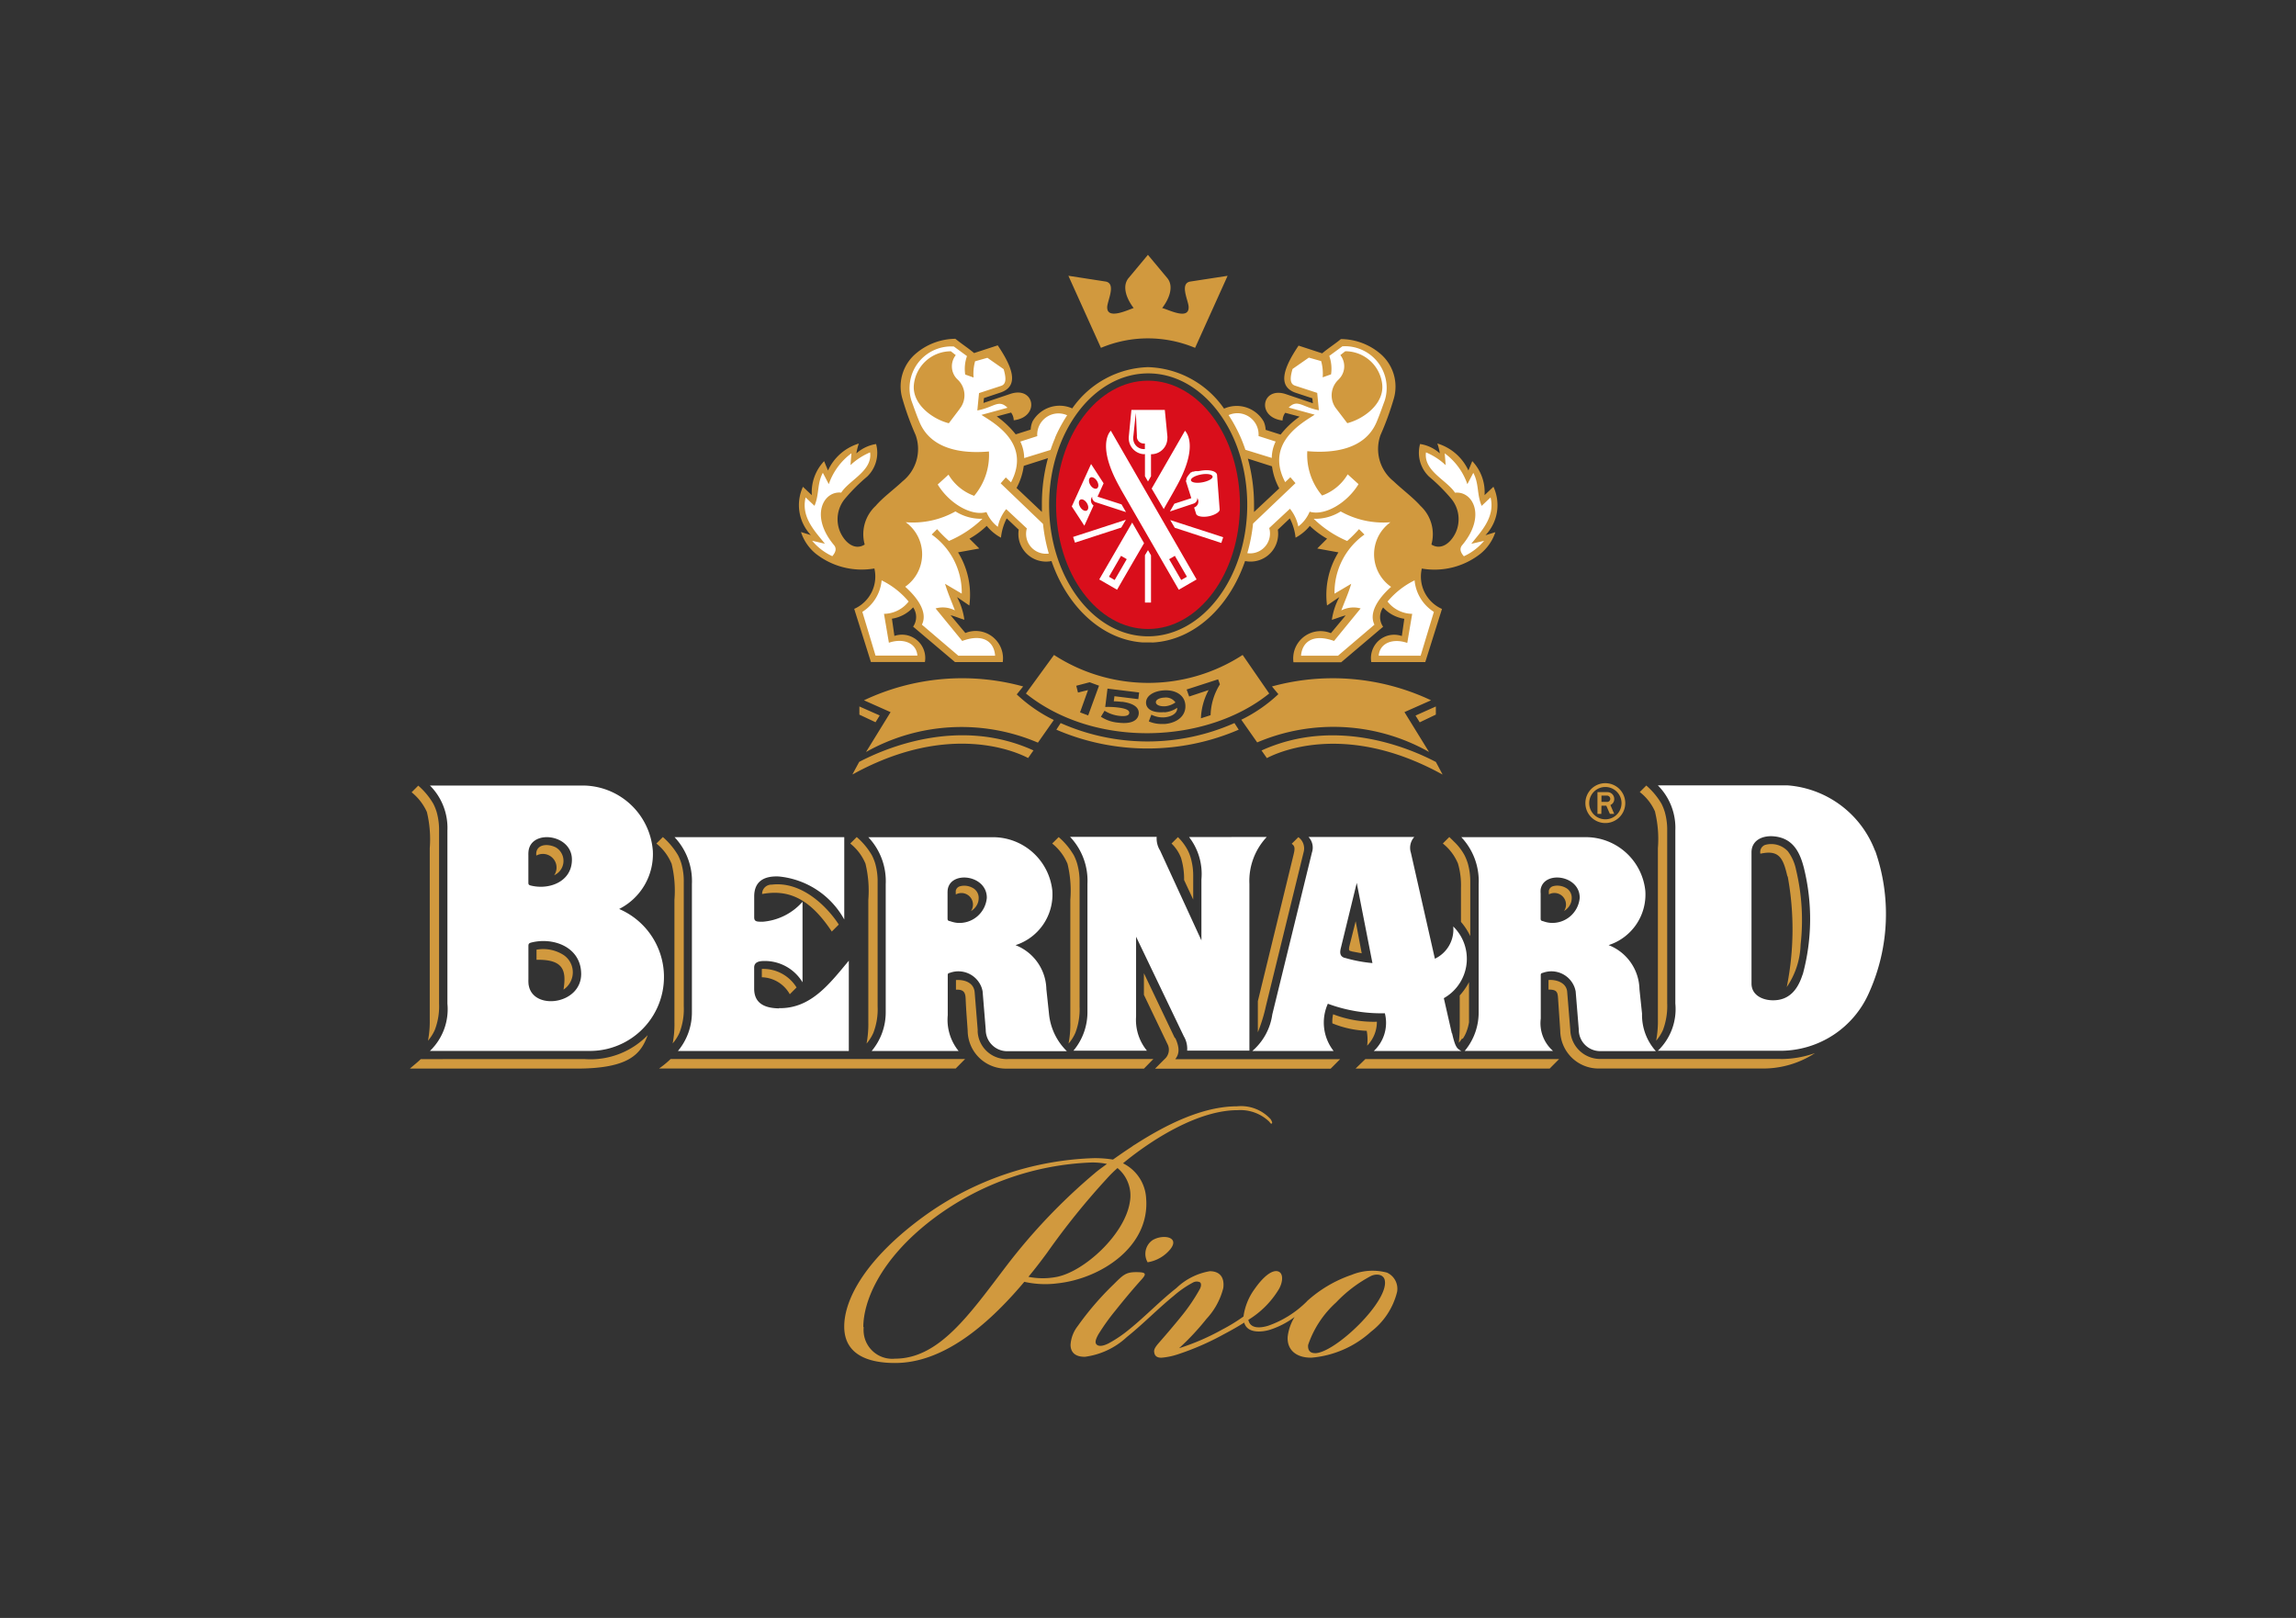 <svg id="Vrstva_1" data-name="Vrstva 1" xmlns="http://www.w3.org/2000/svg" viewBox="0 0 595.28 419.53"><rect x="0" y="0" width="595.28" height="419.53" fill="#333333" stroke="none"/><defs><style>.cls-1{fill:#d1993e;}.cls-2{fill:#fff;}.cls-3{fill:#d90e1b;}</style></defs><title>logo_konkurence</title><g id="logo"><path id="Path_1" data-name="Path 1" class="cls-1" d="M378,223.9a20,20,0,0,1,.78,6.26l0,8.89a16.06,16.06,0,0,1,2.41,3.69v-14a17,17,0,0,0-.64-4.87h0a13.29,13.29,0,0,0-.85-2.11,14.29,14.29,0,0,0-2.76-3.56h0c-.39-.4-.78-.77-1.18-1.16l-1.68,1.68A13.12,13.12,0,0,1,378,223.9Zm-71,4.3,2.36,5.06v-5.94a16.67,16.67,0,0,0-.64-4.87h0a11.36,11.36,0,0,0-.85-2.11,13.6,13.6,0,0,0-2.47-3.27l-1.66,1.66a10.31,10.31,0,0,1,2.47,3.74,19.16,19.16,0,0,1,.79,5.73Zm-30.25-4.29a29.57,29.57,0,0,1,.75,9.42v31.72a26.65,26.65,0,0,1-.46,5.56,10.78,10.78,0,0,0,1.77-2.8A17.12,17.12,0,0,0,279.9,261h0V228.76a16.65,16.65,0,0,0-.64-4.86h0a12.51,12.51,0,0,0-.85-2.12h0a18.59,18.59,0,0,0-3.93-4.72l-1.68,1.67a13.15,13.15,0,0,1,3.93,5.17Zm-52.37,0a29.86,29.86,0,0,1,.75,9.42v31.72a27.35,27.35,0,0,1-.46,5.56,11.34,11.34,0,0,0,1.77-2.8,17.11,17.11,0,0,0,1.1-6.83h0V228.76a17,17,0,0,0-.63-4.87h0a12.55,12.55,0,0,0-.86-2.12,18.59,18.59,0,0,0-3.93-4.72l-1.68,1.68a13,13,0,0,1,3.93,5.17Zm-17.76,50.7H173.87a24.67,24.67,0,0,1-3,2.46h76.91l2.44-2.46H206.6Zm46.87-7.51h0l-.79-9.78c-.21-2.59-2.73-3.34-4.85-3.19v2.51c2.28-.16,2.46,1.06,2.52,2.5.1,2.71.34,5.41.52,8.12a9.92,9.92,0,0,0,10,9.84h35.7l2.44-2.49H261.42a7.52,7.52,0,0,1-7.94-7.07c0-.14,0-.29,0-.44Zm-79.38-43.2a29.63,29.63,0,0,1,.75,9.43V265a25.89,25.89,0,0,1-.46,5.56,11,11,0,0,0,1.78-2.79,17.11,17.11,0,0,0,1.1-6.83h0V228.76a16.66,16.66,0,0,0-.63-4.87h0a12.92,12.92,0,0,0-.85-2.11h0a19.06,19.06,0,0,0-3.94-4.73l-1.68,1.68A13.06,13.06,0,0,1,174.09,223.9ZM379.3,269.27a8.24,8.24,0,0,0,.79-1.46,11.91,11.91,0,0,0,.78-2.74V265h0v-.11h0v-.21h0v-.14h0v-.05h0v-.06h0l0-.19v0l0-.2v-.26h0c0-.11,0-.23,0-.35v-.51h0v-.15h0v-1.63h0v-6.47a16.74,16.74,0,0,1-2.41,3.46v7.55a46.52,46.52,0,0,1-.23,4.73c.26-.31.51-.63.74-1h0Zm84.2-42a76,76,0,0,1-.25,28.68h0a20.58,20.58,0,0,0,3.59-11,56.09,56.09,0,0,0-1.18-19.41,11.82,11.82,0,0,0-2.12-4.79h0a5.84,5.84,0,0,0-6-1.63,2,2,0,0,0-1.13,2.25c4.91-1.1,5.92,1.2,7,5.86Zm-324.4,19v2.61c7.09-.15,7.77,2.85,7,7.73a5.39,5.39,0,0,0-.39-9.22,9.74,9.74,0,0,0-6.66-1.12Zm-30,28.36c-.92.88-1.63,1.43-2.84,2.46h43.19c13.65,0,16.71-3.76,18.47-8.66a20.69,20.69,0,0,1-16.24,6.2Zm1.58-64.07a30.11,30.11,0,0,1,.74,9.41V264.3a26.54,26.54,0,0,1-.46,5.56,11,11,0,0,0,1.77-2.79,17.12,17.12,0,0,0,1.11-6.83h0V215.4a17,17,0,0,0-.64-4.87h0a12.55,12.55,0,0,0-.86-2.12,18.51,18.51,0,0,0-3.9-4.69l-1.72,1.72a13.81,13.81,0,0,1,3.95,5.1Zm33,16.41.26-.15a4.07,4.07,0,0,0,.2-7.07c-2.29-1.18-5.43-.78-5.09,2.11a3.54,3.54,0,0,1,4.62,5.11Zm72,14.56,1.79-1.79c-2.72-4.23-9.35-11.32-17.39-10.35a2.41,2.41,0,0,0-2.49,2.32v.11c6.82-1.25,12.34,1.09,18.08,9.75Zm-10.87,16.24,1.71-1.72a10.14,10.14,0,0,0-9-4.8v2.16a8.54,8.54,0,0,1,7.23,4.37Zm43-25.83a3,3,0,0,1,3.94,4.3,4.09,4.09,0,0,0,1.86-2.36,4.43,4.43,0,0,0,.13-1.08,2.93,2.93,0,0,0-1.68-2.63,4.49,4.49,0,0,0-1.6-.48,4,4,0,0,0-1.5.11,1.5,1.5,0,0,0-1.16,1.18,4.3,4.3,0,0,0,0,.62h0Zm103.65,45.14h50.32l2.45-2.46H354Zm-46.88-7.94-8-16.78v5.6l6.09,12.73a3.21,3.21,0,0,1-.73,3.94l-2.47,2.48H345l2.45-2.46H304.71c.87-1.14,1.35-2.57,0-5.5Zm45.77-22.46,2.7.51-1.57-8.32-1.67,6.66C349.67,246.51,349.78,246.55,350.44,246.66Zm4,20.64a12.55,12.55,0,0,1,.11,3.82,8.76,8.76,0,0,0,2.52-6.2A29.18,29.18,0,0,1,345.64,263a8.14,8.14,0,0,0-.2,2.36,26.19,26.19,0,0,0,9,1.94ZM338,220.92a3.59,3.59,0,0,0-1.38-3.84l-1.73,1.72c.94.6.84,1.38.46,2.94l-9.23,37.87v8.06a41.31,41.31,0,0,0,2.09-6.79Zm63.58,11a3,3,0,0,1,3.93,4.3,4.05,4.05,0,0,0,1.86-2.36,4.43,4.43,0,0,0,.13-1.08,2.9,2.9,0,0,0-1.67-2.63,4.54,4.54,0,0,0-1.61-.48,4,4,0,0,0-1.5.11,1.51,1.51,0,0,0-1.15,1.18,3.16,3.16,0,0,0,0,.61h0Zm60.07,42.67H415.08a7.75,7.75,0,0,1-7.95-7.51h0l-.81-9.9c-.2-2.39-2.81-3.21-4.84-3.06v2.48c2.64,0,2.36.92,2.56,3.54l.48,7.09a9.92,9.92,0,0,0,10,9.84H457.1a24.54,24.54,0,0,0,13.48-4A26.55,26.55,0,0,1,461.62,274.61Zm-32.55-64.07a29.82,29.82,0,0,1,.74,9.41V264.3a26.54,26.54,0,0,1-.46,5.56,11.21,11.21,0,0,0,1.78-2.79,17.78,17.78,0,0,0,1.09-7V215.4a16.66,16.66,0,0,0-.63-4.87h0a13.4,13.4,0,0,0-.85-2.12,18.8,18.8,0,0,0-3.94-4.72l-1.69,1.69a13,13,0,0,1,4,5.16Zm-12.89,2.9a5.17,5.17,0,1,0-5.17-5.17,5.17,5.17,0,0,0,5.17,5.17Zm0-9.35a4.19,4.19,0,1,1-4.18,4.18,4.18,4.18,0,0,1,4.18-4.18Zm-1,4.85h1.25l.94,2.13h1.12l-1-2.31a1.63,1.63,0,0,0,1-1.57,1.76,1.76,0,0,0-1.73-1.77l-.24,0h-2.38v5.64h1Zm0-2.62h1.35a.87.87,0,0,1,.93.8.11.11,0,0,1,0,0,.81.81,0,0,1-.92.84H415.2Z"/><path id="Path_2" data-name="Path 2" class="cls-2" d="M425.06,256.49a12.55,12.55,0,0,0-8-11.42A13.77,13.77,0,0,0,426.58,231a15.5,15.5,0,0,0-15.5-13.92H378.87a16.57,16.57,0,0,1,4.5,12.17V262.3a15.53,15.53,0,0,1-3.62,10.21h22.9a9.55,9.55,0,0,1-3.18-8.39V252.84c0-.39.15-.49.55-.58a6.41,6.41,0,0,1,8.23,3.81,8.21,8.21,0,0,1,.27,1l.81,9.9a5.54,5.54,0,0,0,5.5,5.59h14.48a14,14,0,0,1-3.58-9.71Zm-25-17.62c-.46-.11-.62-.21-.62-.66v-6.5a6.63,6.63,0,0,1,0-1.09c.82-4.93,10.16-3.74,10.13,2.18a7.11,7.11,0,0,1-7.68,6.49A6.74,6.74,0,0,1,400.1,238.87Zm-91.77-21.82a15.63,15.63,0,0,1,3.2,11v15.8l-10.72-23.31a5.9,5.9,0,0,1-.88-3.54H277.44a16.53,16.53,0,0,1,4.5,12.16v33.06a15.52,15.52,0,0,1-3.63,10.22h19.05a12.58,12.58,0,0,1-2.81-8.85v-20.7l12.36,25.79a6.33,6.33,0,0,1,.88,3.75h16.14v-21h0V229.19a16.64,16.64,0,0,1,4.5-12.16Zm177.86,3.6a26.37,26.37,0,0,0-22.68-17H429.83a15.61,15.61,0,0,1,4.53,11.71v44.85a15,15,0,0,1-4.53,12.26h31.81a25.1,25.1,0,0,0,23-15.19,49.66,49.66,0,0,0,1.54-36.68Zm-18.8,32.06c-1.18,3.72-3.34,6.69-7.67,6.67-2.76,0-5.57-1.37-5.57-4.33V221c0-3,2.67-4.35,5.59-4.15,4.94.35,6.89,3.81,8,8.23a55,55,0,0,1-.32,27.65Zm-196.06,3.78a12.57,12.57,0,0,0-8-11.41A13.79,13.79,0,0,0,272.84,231a15.48,15.48,0,0,0-15.5-13.91H225.13a16.58,16.58,0,0,1,4.51,12.16v33.07A15.61,15.61,0,0,1,226,272.52h22.53a12.82,12.82,0,0,1-2.81-9.26V252.85c0-.4.15-.49.55-.59a6.41,6.41,0,0,1,8.23,3.82,6.17,6.17,0,0,1,.26,1l.81,9.91a5.56,5.56,0,0,0,5.51,5.59h15.53a15.65,15.65,0,0,1-4.64-9.72Zm-25-17.62c-.46-.11-.62-.21-.62-.66v-6.5a8,8,0,0,1,.05-1.09c.82-4.93,10.16-3.74,10.13,2.18a7.12,7.12,0,0,1-7.67,6.5A7.2,7.2,0,0,1,246.37,238.87Zm130.12,29.05-2.07-9.09a11.73,11.73,0,0,0,4.44-16,11.91,11.91,0,0,0-2-2.59,8.38,8.38,0,0,1-4.76,8.36l-6.22-27.48a4.19,4.19,0,0,1,.88-4.09H339.26a4,4,0,0,1,.89,4l-10.28,42a15.29,15.29,0,0,1-5.19,9.5h21.09a11.93,11.93,0,0,1-1.5-12.26,39.84,39.84,0,0,0,14.78,2.47,10,10,0,0,1-2.87,9.79H378.9c-1.17-.62-1.6-1-2.42-4.59Zm-27.8-19.54c-1.26-.4-1.24-1.4-1-2.44l4.15-17,4.07,20.79A37,37,0,0,1,348.69,248.38ZM160.53,235.7a15.93,15.93,0,0,0,8.73-15.06A18.29,18.29,0,0,0,151,203.69H111.47A15.55,15.55,0,0,1,116,215.4v44.85a15,15,0,0,1-4.53,12.26H153a19.18,19.18,0,0,0,7.52-36.81Zm-23.54-14a7,7,0,0,1,.07-1.21c.91-5.47,11.26-4.14,11.22,2.42,0,5.71-5.86,7.89-10.6,6.73-.5-.12-.69-.24-.69-.73Zm.08,33.78A8.88,8.88,0,0,1,137,254v-8.73c0-.6.23-.74.84-.89,5.73-1.41,12.81,1.24,12.84,8.16,0,8-12.5,9.55-13.6,2.92Zm64.92,6c-3.29-.06-6.46-1-6.46-5.12v-5.48c0-1.61,1.69-1.67,2.47-1.69a11.41,11.41,0,0,1,10.07,5.52V233.83A15.36,15.36,0,0,1,197.83,239c-1.45,0-2.29.07-2.29-1.12v-5.42c0-4.21,2.92-5.34,6.35-5.19a21.74,21.74,0,0,1,17,11.16V217.08h-44a16.57,16.57,0,0,1,4.5,12.16v33.07a15.6,15.6,0,0,1-3.62,10.21h44.3V249.11c-5,6-9.85,12.46-18.1,12.31Z"/><path id="Path_3" data-name="Path 3" class="cls-1" d="M265.57,332.38a24.72,24.72,0,0,0,8.66.39c11.12-1.21,23.91-9.44,22.93-22a10.76,10.76,0,0,0-6-9.12l.79-.65c7.48-6,19-13.13,28.91-13.13a10.82,10.82,0,0,1,8.09,2.86c.39.37.5.75.75.62s.12-.5-.25-1.12a10.35,10.35,0,0,0-8.71-3.36c-9,0-18.52,4.81-26.47,9.92a6.34,6.34,0,0,0-.81.54c-1.73,1.13-3.36,2.26-4.9,3.35a30.29,30.29,0,0,0-4.85-.37,79.38,79.38,0,0,0-44.3,15.18c-14.81,10.82-20.53,21.27-20.53,28.49,0,6.84,5.48,9.45,13.19,9.45,12,0,23.43-9.06,33.52-21.07Zm1.1-1.33c1.65-2,3.25-4.08,4.82-6.22a190.44,190.44,0,0,1,15.43-19.16,33.63,33.63,0,0,1,2.81-2.79,9.25,9.25,0,0,1,3.21,8.76c-1.26,8.39-11.73,18-18.89,19.45a19,19,0,0,1-7.39,0Zm-42.84,13.07c0-6.47,4.11-17.3,17.67-27.75A72.66,72.66,0,0,1,283,301.44a19,19,0,0,1,4,.37c-1,.75-2.11,1.5-3.11,2.36a152,152,0,0,0-23,24.14c-9.58,12.57-17.41,24-28.86,24a7.43,7.43,0,0,1-8.1-6.69,7.72,7.72,0,0,1,0-1.52Zm115-6.66a26.67,26.67,0,0,1-10,6.3c-1.73.54-4.67,1-5.17-1.52a23.61,23.61,0,0,0,8-8.1c1-1.87,1.12-4.12-.39-4.49s-3.74,1.37-6,4.61a15.56,15.56,0,0,0-2.87,7.11,44.14,44.14,0,0,1-5.49,3.37,60.3,60.3,0,0,1-11.22,4.86,65.64,65.64,0,0,0,7.11-7.61,18.29,18.29,0,0,0,4.36-8c.39-3-1.13-4.36-3.49-4.36A16.46,16.46,0,0,0,305,334c-4.21,3.31-7.93,7.23-12.09,10.6a33,33,0,0,1-5.49,3.74c-1.25.63-2.36.87-3,.39s-.4-1.37.37-2.75a57,57,0,0,1,4.37-6.11c2.49-3.12,4.48-5.49,6.73-8,1.49-1.63,1.25-2-1.37-2s-3.37.75-5.74,3.12a76.68,76.68,0,0,0-9.35,10.85,8.83,8.83,0,0,0-1.87,4.86c0,1.88,1.13,3.12,3.62,3.12h.12a19.66,19.66,0,0,0,10.85-5.12c4.25-3.4,8-7.3,12.2-10.72a26.42,26.42,0,0,1,4.87-3.37,2,2,0,0,1,1.87-.12c.39.25.39,1,0,1.74a47.34,47.34,0,0,1-4.62,6.86c-2,2.49-4.36,5.24-6.11,7.23-.62.75-1.24,1.5-1.12,2.25.12,1.24,1,1.49,1.87,1.49a18.16,18.16,0,0,0,4.24-.87,70,70,0,0,0,12-5.24q3.18-1.68,5.23-3c.76,2.78,4.33,2.52,6.48,1.92a21.88,21.88,0,0,0,6.59-3.37,12.54,12.54,0,0,0-1.79,5.06c-.25,3.49,2.24,5.49,6,5.49h.13a26.19,26.19,0,0,0,15.46-6.73A18.6,18.6,0,0,0,362.22,335a4.59,4.59,0,0,0-2.61-5,14.35,14.35,0,0,0-9.17.57,33.16,33.16,0,0,0-11.61,6.86Zm-41.28-10.15a9.58,9.58,0,0,0,5.86-3.36c2.65-3.31-2.07-4-4.69-2.31a4.34,4.34,0,0,0-1.18,5.67Zm43.36,23.56c-1.37,0-1.87-.88-1.75-2.13a26.15,26.15,0,0,1,7.24-11,34.91,34.91,0,0,1,9-6.85c1.62-.76,3.29-.35,3.61,1,1.3,5.41-12.92,19-18.08,19Z"/><path id="Path_4" data-name="Path 4" class="cls-1" d="M387.2,126.22l-2.3,2.17a11.67,11.67,0,0,0-3.19-8.82l-1,2.43a12.94,12.94,0,0,0-8.05-7,15,15,0,0,1,.64,2.56,9.86,9.86,0,0,0-5.12-2.43,8.57,8.57,0,0,0,2.3,8.43,46.66,46.66,0,0,1,5.88,5.88,8.36,8.36,0,0,1,1.08,8.61c-1.24,2.69-3.76,4.75-6.32,3.15a10,10,0,0,0-2.81-10c-2-2.25-4.77-4.27-7-6.41a10.71,10.71,0,0,1-3.38-12,74.8,74.8,0,0,0,3.4-9.29,11.2,11.2,0,0,0-3.58-11.88,15.94,15.94,0,0,0-10.1-3.7c-1.53,1.28-3.19,2.3-4.85,3.7l-6.12-2c-3.71,5.51-5.76,10.57-.67,12.26l4.24,1.4.13,1.28-7-2.36c-6.25-2.09-7.74,6-.85,6.84a3.49,3.49,0,0,1,.69-2l3.73,1a23.39,23.39,0,0,0-4.93,4.65l-3.88-1.23a6,6,0,0,0-.51-2.17,8.07,8.07,0,0,0-10.27-3.33A24.86,24.86,0,0,0,297.65,95.2h0A24.86,24.86,0,0,0,278,105.9a8.08,8.08,0,0,0-10.27,3.33,6,6,0,0,0-.51,2.17l-3.88,1.23a23.34,23.34,0,0,0-4.92-4.65l3.72-1a3.53,3.53,0,0,1,.69,2c6.89-.83,5.4-8.94-.85-6.85l-7,2.36.13-1.27,4.23-1.41c5.12-1.68,3.05-6.76-.66-12.26l-6.13,2c-1.66-1.4-3.31-2.43-4.85-3.7a16,16,0,0,0-10.09,3.7A11.18,11.18,0,0,0,234,103.5a73.32,73.32,0,0,0,3.39,9.3,10.72,10.72,0,0,1-3.38,12c-2.26,2.14-5.07,4.15-7,6.4a10,10,0,0,0-2.82,10c-2.55,1.62-5.07-.45-6.31-3.15a8.35,8.35,0,0,1,1.09-8.6,46.58,46.58,0,0,1,5.87-5.88,8.57,8.57,0,0,0,2.3-8.43,9.94,9.94,0,0,0-5.11,2.43,15,15,0,0,1,.64-2.56,12.9,12.9,0,0,0-8,7l-1-2.43a11.67,11.67,0,0,0-3.19,8.82l-2.3-2.17a11.31,11.31,0,0,0,2.05,12.52l-2.56-.79a12.08,12.08,0,0,0,3.79,5.58,19.25,19.25,0,0,0,15.24,3.87,9.17,9.17,0,0,1-5.23,10.47l4.33,13.78h14a6.05,6.05,0,0,0-4.91-7,6.16,6.16,0,0,0-3,.24l-.64-4.47a9.3,9.3,0,0,0,5.49-2.94,4.38,4.38,0,0,1,0,5l10.86,9.19h12.38a7.08,7.08,0,0,0-9.69-7.54l-3.83-4.6c1.14.26,2.29.79,3.57,1.16a17.51,17.51,0,0,0-1.89-5.86l3.18,2.17a20.91,20.91,0,0,0-2.93-13.78l5.51-1-2.56-2.55a21.16,21.16,0,0,0,4.48-3.32,12.27,12.27,0,0,0,3.7,3.06,14,14,0,0,1,1.49-5l3.11,2.93a7.17,7.17,0,0,0,6,8.19,7,7,0,0,0,2.5-.06c4.11,11.93,13.11,20.41,23.7,21.11h.05c.21,0,.4,0,.61,0h1.52a4.09,4.09,0,0,0,.6,0h0c10.59-.7,19.6-9.17,23.71-21.11a7.15,7.15,0,0,0,8.43-5.62,7.05,7.05,0,0,0,.06-2.51l3.11-2.93a14,14,0,0,1,1.49,5,12.12,12.12,0,0,0,3.7-3.06,21.36,21.36,0,0,0,4.47,3.32l-2.55,2.55,5.49,1A21,21,0,0,0,344.06,157l3.19-2.17a17.59,17.59,0,0,0-1.94,5.9c1.28-.39,2.43-.89,3.58-1.15l-3.83,4.6a7.1,7.1,0,0,0-9.25,3.87,7.19,7.19,0,0,0-.46,3.67h12.39l10.86-9.2a4.36,4.36,0,0,1,0-5,9.35,9.35,0,0,0,5.49,2.94l-.64,4.47a6,6,0,0,0-7.68,3.75,6,6,0,0,0-.24,3h14l4.33-13.78a9.18,9.18,0,0,1-5.23-10.47,19.28,19.28,0,0,0,15.24-3.87A12.08,12.08,0,0,0,387.7,138l-2.56.78A11.31,11.31,0,0,0,387.2,126.22Zm-117.07,4.69c0,.62,0,1.23,0,1.84l-6.57-6.22a16.57,16.57,0,0,0,1.87-5.73l6.27-2A45.11,45.11,0,0,0,270.13,130.91ZM297.65,165C283.48,165,272,149.72,272,130.91s11.5-34.08,25.69-34.09,25.68,15.27,25.68,34.09S311.84,165,297.65,165Zm27.48-32.24c0-.61,0-1.22,0-1.84a45.38,45.38,0,0,0-1.6-12l6.26,2a16.61,16.61,0,0,0,1.88,5.72Z"/><path id="Path_5" data-name="Path 5" class="cls-1" d="M297.64,87.74a31.81,31.81,0,0,1,12.21,2.46l8.43-18.68L308.65,73c-2.89.44-.57,4.87-.48,6.53.19,3.66-5.32.68-6.86.35,1.64-2.11,3.21-5.53,1.31-7.8l-5-6-5,6c-1.9,2.27-.33,5.69,1.31,7.8-1,.23-7.09,3.34-6.86-.35.1-1.67,2.4-6.1-.49-6.54L277,71.51l8.44,18.69A31.5,31.5,0,0,1,297.64,87.74Z"/><path id="Path_6" data-name="Path 6" class="cls-3" d="M297.64,98.71c13.16,0,23.84,14.42,23.84,32.2S310.8,163.1,297.64,163.1s-23.83-14.42-23.83-32.19,10.67-32.2,23.83-32.2"/><path id="Path_7" data-name="Path 7" class="cls-2" d="M283.52,131.07a1.63,1.63,0,0,1-.35-2.28h0a1.37,1.37,0,0,0,.93,1.45l7.84,2.55-1.16-2-6.22-2,1.57-3.47-3.25-5-5,11,3.26,5Zm-.83-7.23c.47-.29,1.24.1,1.72.88s.48,1.63,0,1.92-1.24-.11-1.72-.88-.46-1.63,0-1.92Zm-2.61,7.66c-.48-.79-.48-1.63,0-1.92s1.23.1,1.71.87.48,1.63,0,1.92S280.56,132.27,280.08,131.5Zm23.32,3.35,1.18,2,12.07,3.94.48-1.49Zm-12.93-8.2c6.12,10.65,13.84,24,15.15,26.27l4.62-2.67L288,111.68c-.64.68-3.5,4.5,2.51,15Zm14.13,17.48,3.13,5.42-1.48.85L303.12,145ZM301.72,132c1-1.8,2.07-3.59,3-5.31,6-10.47,3.15-14.29,2.51-15l-8.64,15ZM285,150.25l4.62,2.67c.74-1.28,3.54-6.15,7-12.07l-3.08-5.34Zm4,.15-1.48-.85,3.13-5.42,1.48.86Zm2.91-15.62-13.69,4.45.49,1.48,12-3.91Zm15.56-10.11v0h0v0l0,.07,1.4,4.44-4.39,1.43-.83,1.45-.33.57,6-2,.17-.06a1.37,1.37,0,0,0,.92-1.45h0a1.63,1.63,0,0,1-.37,2.24h0a4.6,4.6,0,0,1-.44.25l.52,1.64c.18.66,1.71.92,3.24.63s2.93-1.1,2.86-1.78h0l-.68-9v0h0v0c-.19-1-2.16-1.44-4.42-1l-.1,0h0l-.27.06h0l-.1,0h-.36l-.08,0h-.1l-.07,0h-.11l-.18.07h-.12l-.14.06h0l-.05,0h-.15l-.05,0h0a1.71,1.71,0,0,0-.27.14h0l-.1.06h-.12c-.84.94-1.26,1.53-1.16,2Zm3.91-1.63c1.54-.29,2.87-.07,3,.49s-1.06,1.24-2.6,1.53-2.87.07-3-.49,1.07-1.24,2.61-1.53Zm-14.53-5.26v5.71l.79,1.36.78-1.35v-5.72a4.16,4.16,0,0,0,4.24-4.11,3.12,3.12,0,0,0,0-.61l-.66-6.77h-8.66l-.66,6.77a4.18,4.18,0,0,0,3.6,4.69,3.18,3.18,0,0,0,.62,0Zm-3-4.72.64-6,.28,6A1.77,1.77,0,0,0,296.4,115a2.07,2.07,0,0,0,.43,0v1.44a2.76,2.76,0,0,1-3-2.46,2.88,2.88,0,0,1,0-.83Zm3,30.9v12.29h1.57V144l-.78-1.35Z"/><path id="Path_8" data-name="Path 8" class="cls-2" d="M249.47,166.2l-6.9-8.43a6.78,6.78,0,0,1,5,.51c-.89-2.43-1.78-4.33-2.55-6.9l4.33,2.55a18.41,18.41,0,0,0-7.79-15.32l1.4-1.4a34.1,34.1,0,0,0,3.07,3.06,28.73,28.73,0,0,0,8.69-5.75,12.47,12.47,0,0,1-7-1.91,22.48,22.48,0,0,1-12.9,2.8,10.25,10.25,0,0,1-.13,16.73c3.84,3.45,5.75,7,4.33,9.84l9.45,8.05H258C257.77,166.58,255.09,164.13,249.47,166.2Zm-19,.5-1.28-7.53a8.23,8.23,0,0,0,6.39-3.19,21.21,21.21,0,0,0-7-5.49,10.81,10.81,0,0,1-5,8.17L227,170h10.85c-.26-3.33-3.71-4.6-7.41-3.33Zm-4.85-49.41a17.15,17.15,0,0,0-5.12,3.32l.25-3.07a16.66,16.66,0,0,0-5.87,8l-1.54-2.94c-1.53,2.81-.89,5.62-2.17,8.56l-2.3-2.17c-1.27,5.23,2.69,9.05,5,12l-3.31-.77a15.06,15.06,0,0,0,5.23,4c.76-.9,1.28-1.92.39-2.93-6.25-7.54-2.68-14.05,1.92-13.55C220.23,124.43,226.23,122.13,225.59,117.29ZM269,113.07l-4.46,1.43a10.21,10.21,0,0,1,1,4.28l6.83-2.11c.28-.83.57-1.63.89-2.42h0c.1-.23.19-.45.29-.67l0-.11.27-.6.08-.2.24-.49.13-.29.21-.4.16-.32.19-.37.2-.37.18-.32.22-.4.16-.27.24-.42.16-.25c.08-.14.17-.28.26-.42l.15-.25.28-.42h0a5.51,5.51,0,0,0-7.28,2.78,5.42,5.42,0,0,0-.47,2.6Zm91.63,39.08a10.28,10.28,0,0,1-2.52-14.31,10.56,10.56,0,0,1,2.39-2.42,22.59,22.59,0,0,1-12.9-2.8,12.43,12.43,0,0,1-7,1.9,28.53,28.53,0,0,0,8.68,5.76,35.58,35.58,0,0,0,3.07-3.07l1.41,1.4A18.41,18.41,0,0,0,346,153.94l4.33-2.56c-.77,2.56-1.67,4.48-2.56,6.9a6.89,6.89,0,0,1,5-.51l-6.89,8.43c-5.62-2-8.3.39-8.56,3.83h9.58l9.45-8.05c-1.4-2.81.51-6.39,4.35-9.84Zm6.12-1.66a21.48,21.48,0,0,0-7,5.49,8.23,8.23,0,0,0,6.39,3.19l-1.28,7.54c-3.7-1.28-7.15,0-7.4,3.32h10.86l3.44-11.36a10.84,10.84,0,0,1-5-8.18ZM386.44,129l-2.29,2.17c-1.28-2.94-.65-5.75-2.17-8.56l-1.54,2.94a16.66,16.66,0,0,0-5.87-8l.25,3.07a17.11,17.11,0,0,0-5.11-3.32c-.64,4.85,5.35,7.15,7.53,10.46,4.59-.5,8.17,6,1.91,13.54-.9,1-.39,2.05.39,2.94a15,15,0,0,0,5.24-4l-3.32.77c2.29-2.95,6.25-6.77,5-12ZM330.76,114.5l-4.46-1.43a5.53,5.53,0,0,0-5.09-5.91,5.61,5.61,0,0,0-2.68.48h0l.28.42.15.25.27.42.15.25.25.42.15.27.23.4.17.32c.07.12.14.24.2.37s.13.24.19.37l.17.32.2.4.14.29.23.49.09.2q.14.28.27.6l.05.11c.09.22.19.44.28.67h0c.32.79.62,1.59.89,2.42l6.84,2.11a10,10,0,0,1,1-4.24Zm-71.32,10.83,1.33-1.53,1.35,1.27c5.4-10.26-4.78-15.58-7.66-17.49l6.75-1.85c-2.32-2.31-3.5-.08-7.82.7l.44-4.5,5.74-1.88c1.42-.47,1.27-2.18.64-4.33L256,92.78l-3.19.9a11.93,11.93,0,0,0-.39,4.21l-2.17-.77a9.83,9.83,0,0,1,.46-4.78l-3.4-2.49A10.81,10.81,0,0,0,235.84,100a10.68,10.68,0,0,0,.48,3.93c.78,2.13,1.25,3.54,2.08,5.51,3,7.23,11.28,8.23,18,7.63a16.38,16.38,0,0,1-3.83,11.5,12.71,12.71,0,0,1-6.65-5.49l-2.8,2.55c2.93,4.85,8.68,8.3,12.64,7.15a9.39,9.39,0,0,0,2.94,3.83,10.54,10.54,0,0,1,2.17-4.59l5.36,5a5.15,5.15,0,0,0,3.54,6.37,5.21,5.21,0,0,0,2.15.15,43.63,43.63,0,0,1-1.5-7.68ZM248.84,106,246,109.75c-4.28-1.08-9.62-5-9.05-10.09a9.64,9.64,0,0,1,9.58-8.57l1.27,1a4.69,4.69,0,0,0,.4,6.25,5.58,5.58,0,0,1,.6,7.68Zm90.74,26.69c3.93,1.15,9.71-2.3,12.64-7.15L349.41,123a12.65,12.65,0,0,1-6.64,5.49,16.29,16.29,0,0,1-3.83-11.5c6.69.6,15-.39,18-7.63.83-2,1.3-3.39,2.08-5.51a10.81,10.81,0,0,0-7.06-13.57,10.62,10.62,0,0,0-3.92-.48l-3.4,2.49a10,10,0,0,1,.46,4.78l-2.17.77a12,12,0,0,0-.4-4.21l-3.19-.9-4.22,2.94c-.64,2.17-.79,3.87.64,4.33l5.75,1.88.43,4.5c-4.33-.79-5.51-3-7.82-.7l6.74,1.85c-2.87,1.91-13.06,7.23-7.65,17.49l1.34-1.27,1.33,1.53-11,10.48a44.54,44.54,0,0,1-1.49,7.68,5.16,5.16,0,0,0,5.83-4.39,5.11,5.11,0,0,0-.15-2.13l5.37-5a10.65,10.65,0,0,1,2.17,4.59,9.39,9.39,0,0,0,2.94-3.83Zm7.53-34.35a4.7,4.7,0,0,0,.4-6.26l1.27-1a9.63,9.63,0,0,1,9.58,8.56c.56,5.06-4.78,9-9.05,10.09l-2.82-3.7a5.59,5.59,0,0,1,.61-7.66Z"/><path id="Path_9" data-name="Path 9" class="cls-1" d="M222.76,197.56,221,200.82l.71-.37c24.93-13.46,42.29-5.25,44.85-3.89l1.4-2-.07,0C248.76,185.89,229.83,193.86,222.76,197.56ZM265.27,178A59.6,59.6,0,0,0,224,181.59l6.9,3.07L224.53,195a50.45,50.45,0,0,1,44.57-2.43l4.12-5.87a38.8,38.8,0,0,1-9.61-6.64Zm63.8,1.83-6.89-10a44.9,44.9,0,0,1-48.91,0l-7.28,10c18,14.43,47,13,63.07,0Zm-46.94,5.68-2.11-.79,2.07-5.78-2.6.64-.45-1.76,3.47-.91,2.43.89Zm8.69-3.55c3.54.44,4.58,1.77,4.41,3.2s-1.55,2.69-5.27,2.23a9.58,9.58,0,0,1-4.53-1.54l.95-1.55a9.1,9.1,0,0,0,3.78,1.32c1.48.18,2.53,0,2.62-.71s-.73-1.19-3-1.46a20.49,20.49,0,0,0-3.23-.13l.59-4.76,8.2,1-.21,1.73-6.19-.76-.17,1.32A15.7,15.7,0,0,1,290.82,182Zm25-5.81.47,1.3a15.79,15.79,0,0,0-2.42,8l-2.51.81a16.74,16.74,0,0,1,2-7.32l-5.05,1.67-.65-1.82Zm-14,8.51c-2.75.25-4.53-.66-4.68-2.25-.16-1.85,1.76-3.15,4.42-3.38,2.91-.25,5.52,1,5.76,3.7.25,2.86-2.08,4.71-5.29,5H302c-.35,0-.69,0-1,0a8.17,8.17,0,0,1-3.15-.67c.22-.59.44-1.18.67-1.75A6.38,6.38,0,0,0,302,186c1.67-.15,3.32-1,3.2-2.46a6.68,6.68,0,0,1-3.31,1.17Zm-.06-3.77c-1.4.12-2.13.66-2.08,1.25s.9,1.08,2.42,1a5.44,5.44,0,0,0,2.65-1,3,3,0,0,0-3-1.23ZM227,187.28l1.08-1.76-5.27-2.33v2.12ZM370.51,195l-6.38-10.35,6.9-3.06A59.59,59.59,0,0,0,329.78,178l1.66,2a38.76,38.76,0,0,1-9.61,6.63l4.12,5.88A50.44,50.44,0,0,1,370.53,195Zm1.77,2.58c-7.06-3.7-26-11.68-45.15-3l-.07,0,1.4,2c2.56-1.36,19.92-9.57,44.85,3.89l.71.37Zm-4.19-10.28,4.18-2v-2.11L367,185.55Zm-93.1.2-1.11,1.71a59.76,59.76,0,0,0,47.28,0l-1.11-1.72a55.55,55.55,0,0,1-45.06,0Z"/></g></svg>